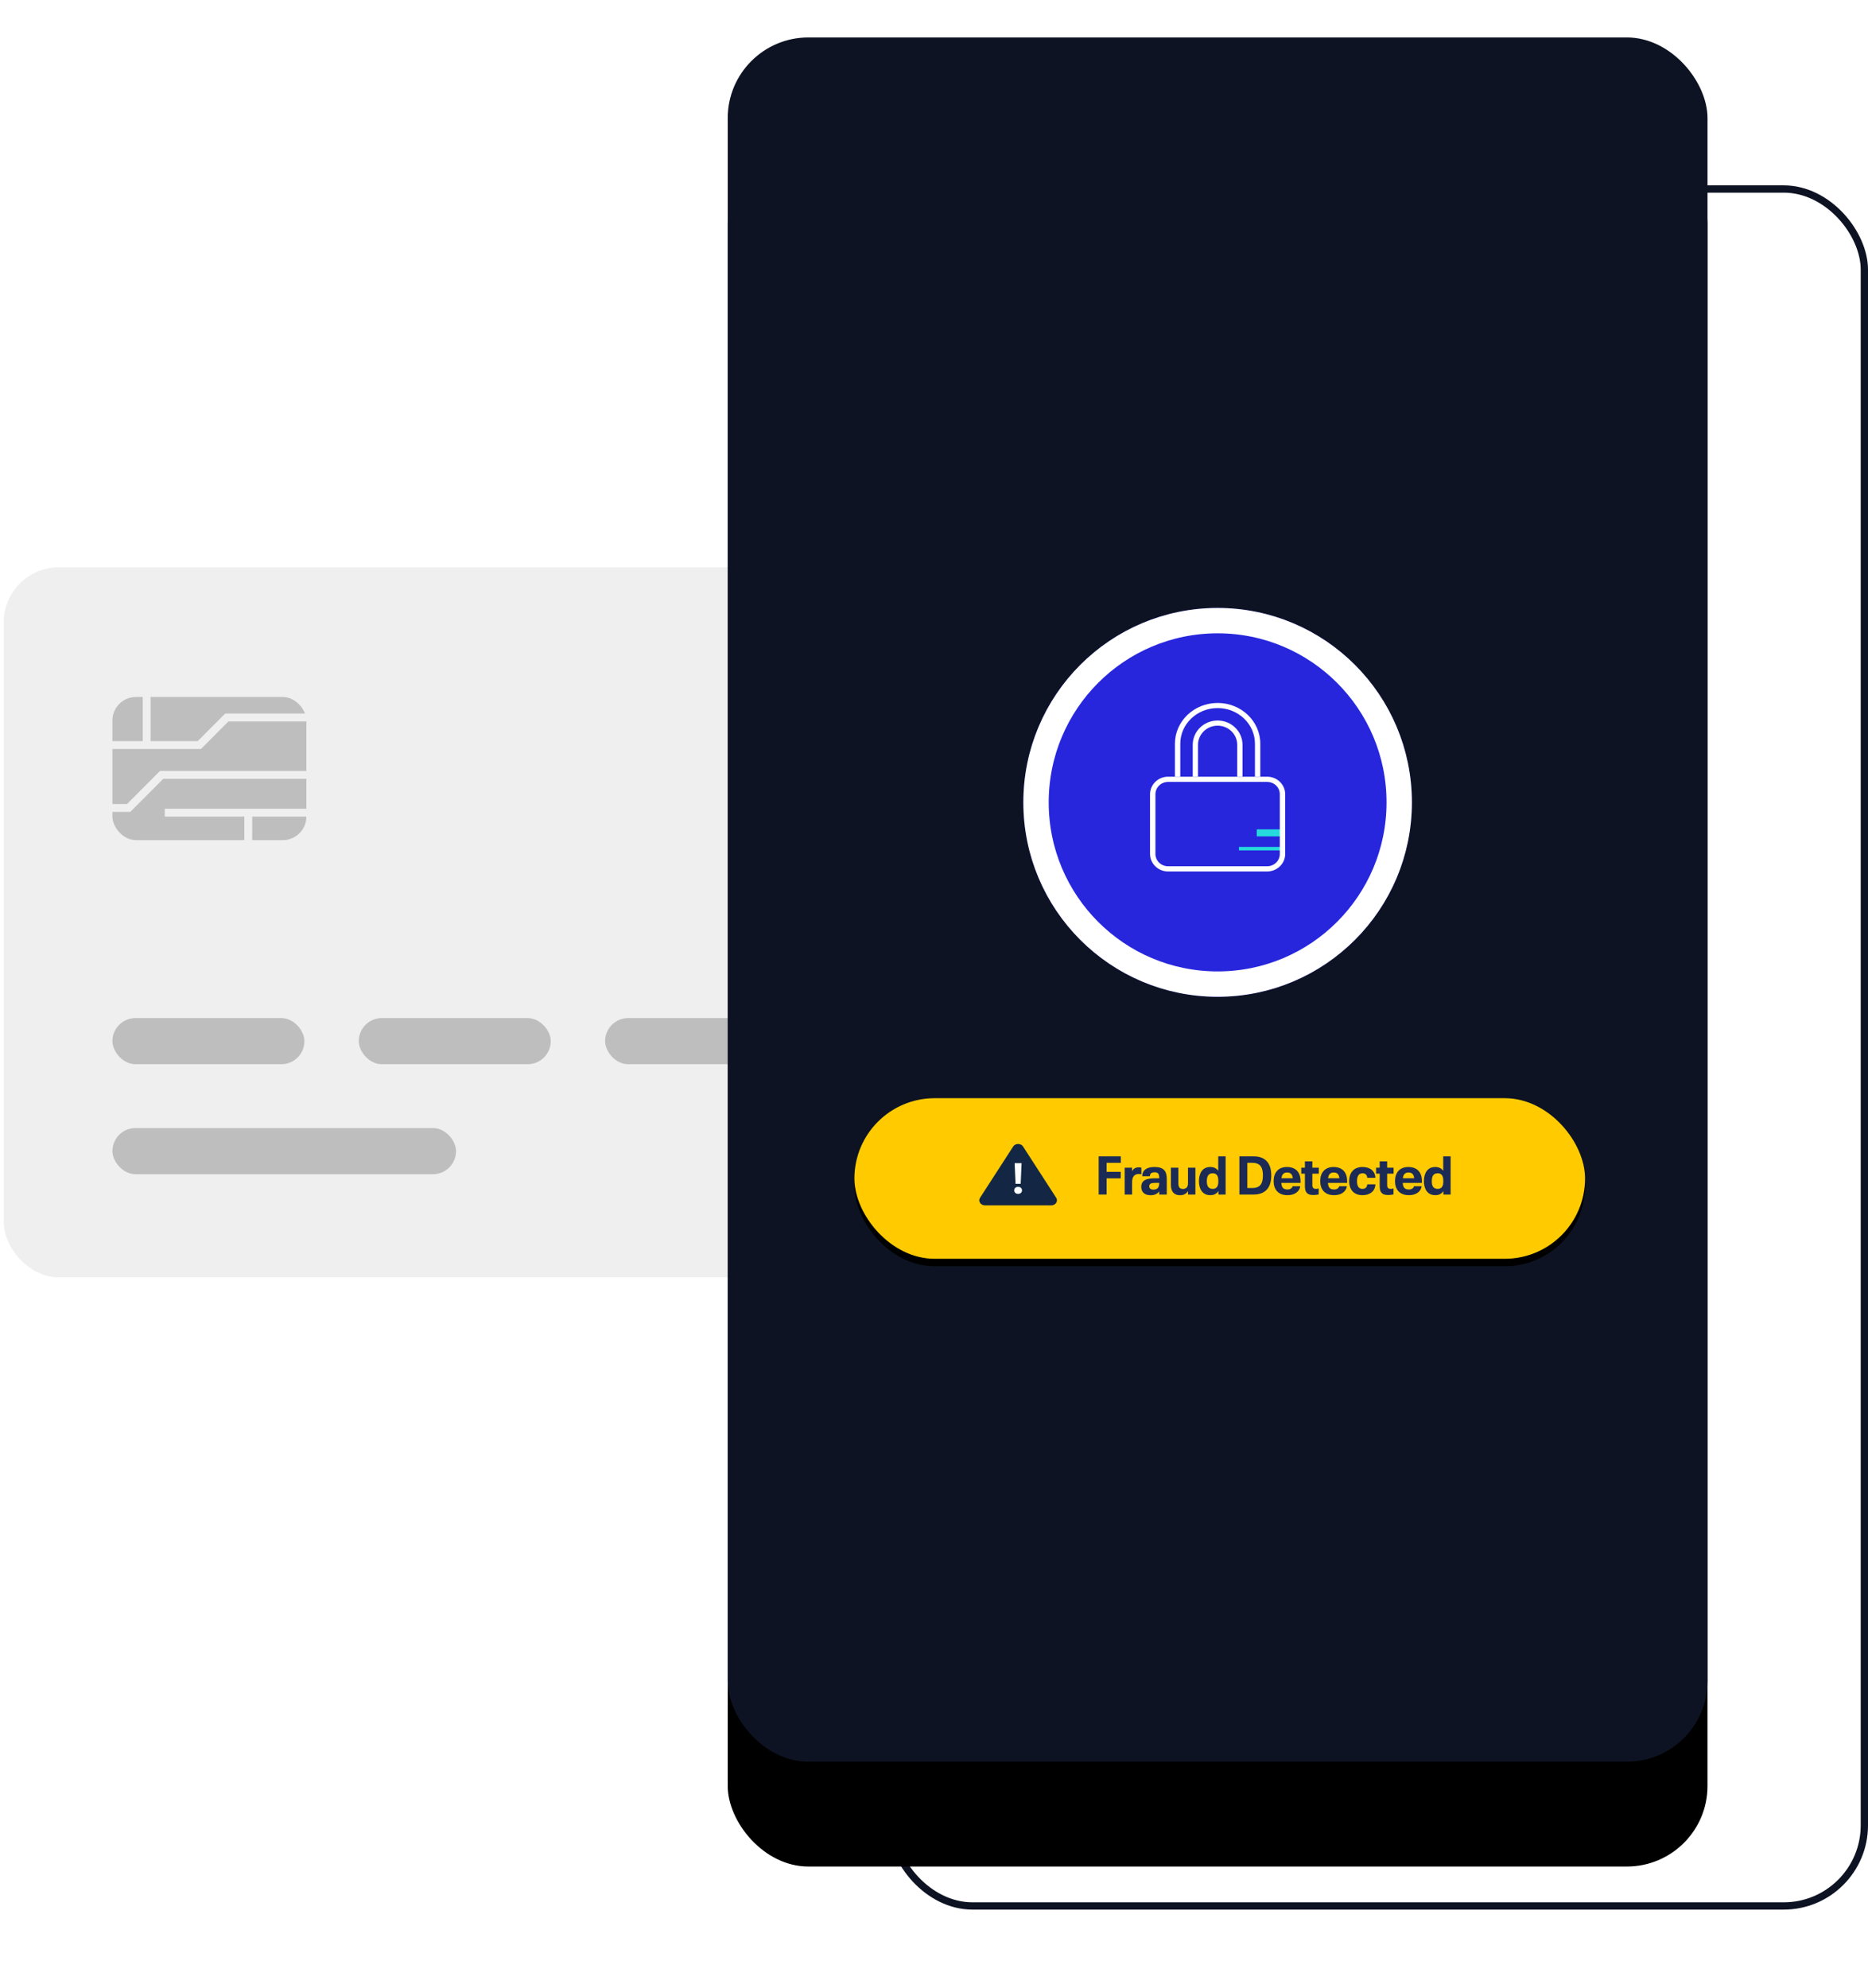<?xml version="1.0" encoding="UTF-8"?> <svg xmlns="http://www.w3.org/2000/svg" xmlns:xlink="http://www.w3.org/1999/xlink" width="499" height="531" viewBox="0 0 499 531"><defs><filter id="b" width="145.5%" height="127.1%" x="-22.7%" y="-8.1%" filterUnits="objectBoundingBox"><feMorphology in="SourceAlpha" radius="2.5" result="shadowSpreadOuter1"></feMorphology><feOffset dy="28" in="shadowSpreadOuter1" result="shadowOffsetOuter1"></feOffset><feGaussianBlur in="shadowOffsetOuter1" result="shadowBlurOuter1" stdDeviation="16"></feGaussianBlur><feColorMatrix in="shadowBlurOuter1" result="shadowMatrixOuter1" values="0 0 0 0 0 0 0 0 0 0 0 0 0 0 0 0 0 0 0.15 0"></feColorMatrix><feOffset in="SourceAlpha" result="shadowOffsetOuter2"></feOffset><feGaussianBlur in="shadowOffsetOuter2" result="shadowBlurOuter2" stdDeviation="5"></feGaussianBlur><feColorMatrix in="shadowBlurOuter2" result="shadowMatrixOuter2" values="0 0 0 0 0 0 0 0 0 0 0 0 0 0 0 0 0 0 0.079 0"></feColorMatrix><feMerge><feMergeNode in="shadowMatrixOuter1"></feMergeNode><feMergeNode in="shadowMatrixOuter2"></feMergeNode></feMerge></filter><filter id="e" width="139.5%" height="279.5%" x="-19.7%" y="-85.1%" filterUnits="objectBoundingBox"><feOffset dy="2" in="SourceAlpha" result="shadowOffsetOuter1"></feOffset><feGaussianBlur in="shadowOffsetOuter1" result="shadowBlurOuter1" stdDeviation="12.5"></feGaussianBlur><feColorMatrix in="shadowBlurOuter1" values="0 0 0 0 0 0 0 0 0 0 0 0 0 0 0 0 0 0 0.5 0"></feColorMatrix></filter><rect id="a" width="261.733" height="460.497" x="0" y="0" rx="21.54"></rect><rect id="d" width="195.172" height="42.889" x="0" y="0" rx="21.445"></rect><linearGradient id="c" x1="50%" x2="50%" y1="0%" y2="100%"><stop offset="0%" stop-color="#FFF"></stop><stop offset="100%" stop-color="#FFF"></stop></linearGradient></defs><g fill="none" fill-rule="evenodd" transform="translate(1 10)"><g transform="translate(0 141.518)"><rect width="309.116" height="189.616" fill="#EFEFEF" rx="14.695"></rect><rect width="51.813" height="38.238" x="29.029" y="34.619" fill="#000" opacity=".205" rx="6.298"></rect><rect width="51.289" height="12.326" x="29.029" y="120.379" fill="#000" opacity=".205" rx="6.163"></rect><rect width="91.793" height="12.326" x="29.029" y="149.752" fill="#000" opacity=".205" rx="6.163"></rect><rect width="50.996" height="12.326" x="226.737" y="149.752" fill="#000" opacity=".205" rx="6.163"></rect><rect width="51.289" height="12.326" x="94.834" y="120.379" fill="#000" opacity=".205" rx="6.163"></rect><rect width="51.289" height="12.326" x="160.639" y="120.379" fill="#000" opacity=".205" rx="6.163"></rect><rect width="51.289" height="12.326" x="226.444" y="120.379" fill="#000" opacity=".205" rx="6.163"></rect><g stroke="#EFEFEF" stroke-width="2.099" transform="translate(16.182 31.88)"><polyline points="9.807 15.59 36.061 15.59 43.415 8.216 65.202 8.216"></polyline><polyline points="66.251 23.548 25.997 23.548 17.192 32.378 0 32.378"></polyline><line x1="21.994" x2="21.994" y1="15.266"></line><line x1="67.928" x2="26.836" y1="33.64" y2="33.64"></line><line x1="49.138" x2="49.138" y1="33.876" y2="42.487"></line></g></g><g transform="translate(193.397)"><rect width="259.786" height="458.55" x="43.844" y="40.477" stroke="#0E1323" stroke-width="1.947" rx="21.54"></rect><use xlink:href="#a" fill="#000" filter="url(#b)"></use><use xlink:href="#a" fill="#0E1323"></use><ellipse cx="130.866" cy="204.289" fill="#2726DD" rx="51.895" ry="51.919" style="mix-blend-mode:multiply"></ellipse><g transform="translate(112.816 177.74)"><polygon fill="#26D9DC" points="23.751 38.444 35.151 38.444 35.151 39.382 23.751 39.382"></polygon><polygon fill="#26D9DC" points="28.501 33.756 35.151 33.756 35.151 35.631 28.501 35.631"></polygon><path fill="#FFF" d="M31.279,45.008 L4.822,45.008 C2.16,45.005 0.003,42.913 0,40.332 L0,24.367 C0.003,21.785 2.16,19.694 4.822,19.691 L31.279,19.691 C33.941,19.694 36.098,21.785 36.101,24.367 L36.101,40.332 C36.098,42.913 33.941,45.005 31.279,45.008 Z M4.822,21.085 C2.953,21.085 1.438,22.554 1.438,24.367 L1.438,40.332 C1.438,42.144 2.953,43.614 4.822,43.614 L31.279,43.614 C33.148,43.614 34.663,42.144 34.663,40.332 L34.663,24.367 C34.663,22.554 33.148,21.085 31.279,21.085 L4.822,21.085 Z"></path><path fill="#FFF" d="M29.451,19.691 L28.022,19.691 L28.022,10.887 C28.022,5.628 23.557,1.365 18.051,1.365 C12.544,1.365 8.079,5.628 8.079,10.887 L8.079,19.691 L6.65,19.691 L6.65,10.887 C6.65,4.875 11.754,0 18.051,0 C24.347,0 29.451,4.875 29.451,10.887 L29.451,19.691 Z"></path><path fill="#FFF" d="M24.701,19.691 L23.288,19.691 L23.288,11.18 C23.288,8.357 20.943,6.068 18.051,6.068 C15.158,6.068 12.813,8.357 12.813,11.18 L12.813,19.691 L11.4,19.691 L11.4,11.18 C11.4,7.595 14.378,4.688 18.051,4.688 C21.723,4.688 24.701,7.595 24.701,11.18 L24.701,19.691 Z"></path></g><ellipse cx="130.866" cy="204.289" stroke="url(#c)" stroke-width="6.772" rx="48.509" ry="48.533"></ellipse><g transform="translate(33.845 283.296)"><use xlink:href="#d" fill="#000" filter="url(#e)"></use><use xlink:href="#d" fill="#FFCB00"></use><g transform="translate(33.35 12.217)"><path fill="#132744" d="M10.378,16.405 L1.518,16.405 C0.351,16.405 -0.378,15.277 0.205,14.375 L4.635,7.526 L9.065,0.676 C9.648,-0.225 11.107,-0.225 11.69,0.676 L16.12,7.526 L20.55,14.375 C21.134,15.277 20.404,16.405 19.237,16.405 L10.378,16.405 Z"></path><path fill="#FFF" fill-rule="nonzero" d="M11.062,10.655 L11.306,5.127 L9.45,5.127 L9.694,10.655 L11.062,10.655 Z M10.378,13.329 C10.988,13.329 11.416,12.955 11.416,12.4 C11.416,11.811 10.988,11.46 10.378,11.46 C9.767,11.46 9.34,11.811 9.34,12.4 C9.34,12.955 9.767,13.329 10.378,13.329 Z"></path></g><g fill="#1C2A56" fill-rule="nonzero" transform="translate(65.243 15.526)"><polygon points="0 10.2 2.123 10.2 2.123 5.88 5.892 5.88 5.892 4.146 2.123 4.146 2.123 1.734 5.921 1.734 5.921 0 0 0"></polygon><path d="M10.694 2.933C9.856 2.933 9.279 3.323 8.918 3.973L8.918 3.034 6.954 3.034 6.954 10.2 8.932 10.2 8.932 6.877C8.932 5.475 9.553 4.71 10.723 4.71 10.939 4.71 11.228 4.739 11.401 4.782L11.401 3.019C11.199 2.962 10.954 2.933 10.694 2.933ZM14.918 2.846C12.795 2.846 11.64 3.742 11.64 5.316L13.691 5.316C13.691 4.681 14.023 4.262 14.947 4.262 15.943 4.262 16.174 4.782 16.174 5.707L16.174 5.865 15.005 5.865C12.723 5.865 11.38 6.414 11.38 8.177 11.38 9.492 12.189 10.387 13.893 10.387 14.99 10.387 15.727 9.997 16.174 9.347L16.174 10.2 18.196 10.2 18.196 6.01C18.196 4.002 17.431 2.846 14.918 2.846ZM14.658 8.885C13.893 8.885 13.517 8.581 13.517 7.989 13.517 7.281 14.066 7.079 15.149 7.079L16.174 7.079 16.174 7.137C16.174 8.119 15.871 8.885 14.658 8.885ZM23.864 3.034 23.864 7.18C23.864 8.22 23.374 8.712 22.522 8.712 21.684 8.712 21.294 8.278 21.294 7.223L21.294 3.034 19.301 3.034 19.301 7.657C19.301 9.434 20.168 10.387 21.727 10.387 22.695 10.387 23.402 10.012 23.864 9.289L23.864 10.2 25.843 10.2 25.843 3.034 23.864 3.034ZM31.944 0 31.944 3.872C31.453 3.178 30.746 2.846 29.822 2.846 27.641 2.846 26.789 4.623 26.789 6.631 26.789 8.625 27.656 10.373 29.822 10.373 30.775 10.373 31.497 10.026 31.988 9.275L31.988 10.2 33.923 10.2 33.923 0 31.944 0ZM31.959 6.848C31.959 8.047 31.453 8.697 30.472 8.697 29.186 8.697 28.898 7.729 28.898 6.631 28.898 5.447 29.23 4.522 30.472 4.522 31.453 4.522 31.959 5.186 31.959 6.386L31.959 6.848ZM37.592 10.2 41.375 10.2C44.841 10.2 46.112 8.018 46.112 5.1 46.112 2.225 44.87 0 41.375 0L37.592 0 37.592 10.2ZM39.715 8.466 39.715 1.734 41.029 1.734C43.325 1.734 43.873 3.149 43.873 5.1 43.873 7.021 43.354 8.466 41.029 8.466L39.715 8.466ZM50.423 8.856C49.195 8.856 48.863 8.148 48.805 7.093L53.932 7.093C53.932 6.068 53.888 5.432 53.571 4.724 53.065 3.54 51.91 2.846 50.322 2.846 47.852 2.846 46.74 4.507 46.74 6.602 46.74 8.755 47.852 10.373 50.466 10.373 52.213 10.373 53.628 9.535 53.86 7.989L51.809 7.989C51.636 8.553 51.159 8.856 50.423 8.856ZM50.35 4.32C51.361 4.32 51.751 4.898 51.852 5.851L48.834 5.851C48.95 4.898 49.369 4.32 50.35 4.32ZM57.362 10.33C57.81 10.33 58.344 10.272 58.777 10.171L58.777 8.596C58.517 8.654 58.257 8.697 58.026 8.697 57.391 8.697 57.087 8.408 57.087 7.657L57.087 4.623 58.806 4.623 58.806 3.034 57.087 3.034 57.087 1.344 55.095 1.344 55.095 3.034 54.127 3.034 54.127 4.623 55.095 4.623 55.095 7.975C55.095 9.694 55.773 10.33 57.362 10.33ZM62.871 8.856C61.644 8.856 61.312 8.148 61.254 7.093L66.38 7.093C66.38 6.068 66.337 5.432 66.019 4.724 65.514 3.54 64.359 2.846 62.77 2.846 60.301 2.846 59.189 4.507 59.189 6.602 59.189 8.755 60.301 10.373 62.915 10.373 64.662 10.373 66.077 9.535 66.308 7.989L64.258 7.989C64.084 8.553 63.608 8.856 62.871 8.856ZM62.799 4.32C63.81 4.32 64.2 4.898 64.301 5.851L61.283 5.851C61.399 4.898 61.817 4.32 62.799 4.32ZM70.489 10.373C72.41 10.373 73.854 9.362 73.926 7.484L71.746 7.484C71.717 8.163 71.284 8.697 70.489 8.697 69.363 8.697 69.016 7.801 69.016 6.631 69.016 5.504 69.349 4.522 70.489 4.522 71.24 4.522 71.702 4.97 71.746 5.735L73.926 5.735C73.84 3.886 72.453 2.846 70.489 2.846 68.034 2.846 66.908 4.522 66.908 6.631 66.908 8.683 67.991 10.373 70.489 10.373ZM77.342 10.33C77.79 10.33 78.324 10.272 78.757 10.171L78.757 8.596C78.497 8.654 78.237 8.697 78.006 8.697 77.371 8.697 77.068 8.408 77.068 7.657L77.068 4.623 78.786 4.623 78.786 3.034 77.068 3.034 77.068 1.344 75.075 1.344 75.075 3.034 74.107 3.034 74.107 4.623 75.075 4.623 75.075 7.975C75.075 9.694 75.753 10.33 77.342 10.33ZM82.851 8.856C81.624 8.856 81.292 8.148 81.234 7.093L86.36 7.093C86.36 6.068 86.317 5.432 85.999 4.724 85.494 3.54 84.339 2.846 82.75 2.846 80.281 2.846 79.169 4.507 79.169 6.602 79.169 8.755 80.281 10.373 82.895 10.373 84.642 10.373 86.057 9.535 86.288 7.989L84.238 7.989C84.064 8.553 83.588 8.856 82.851 8.856ZM82.779 4.32C83.79 4.32 84.18 4.898 84.281 5.851L81.263 5.851C81.379 4.898 81.797 4.32 82.779 4.32ZM92.043 0 92.043 3.872C91.552 3.178 90.845 2.846 89.921 2.846 87.74 2.846 86.888 4.623 86.888 6.631 86.888 8.625 87.755 10.373 89.921 10.373 90.874 10.373 91.596 10.026 92.087 9.275L92.087 10.2 94.022 10.2 94.022 0 92.043 0ZM92.058 6.848C92.058 8.047 91.552 8.697 90.57 8.697 89.285 8.697 88.996 7.729 88.996 6.631 88.996 5.447 89.329 4.522 90.57 4.522 91.552 4.522 92.058 5.186 92.058 6.386L92.058 6.848Z"></path></g></g></g></g></svg> 